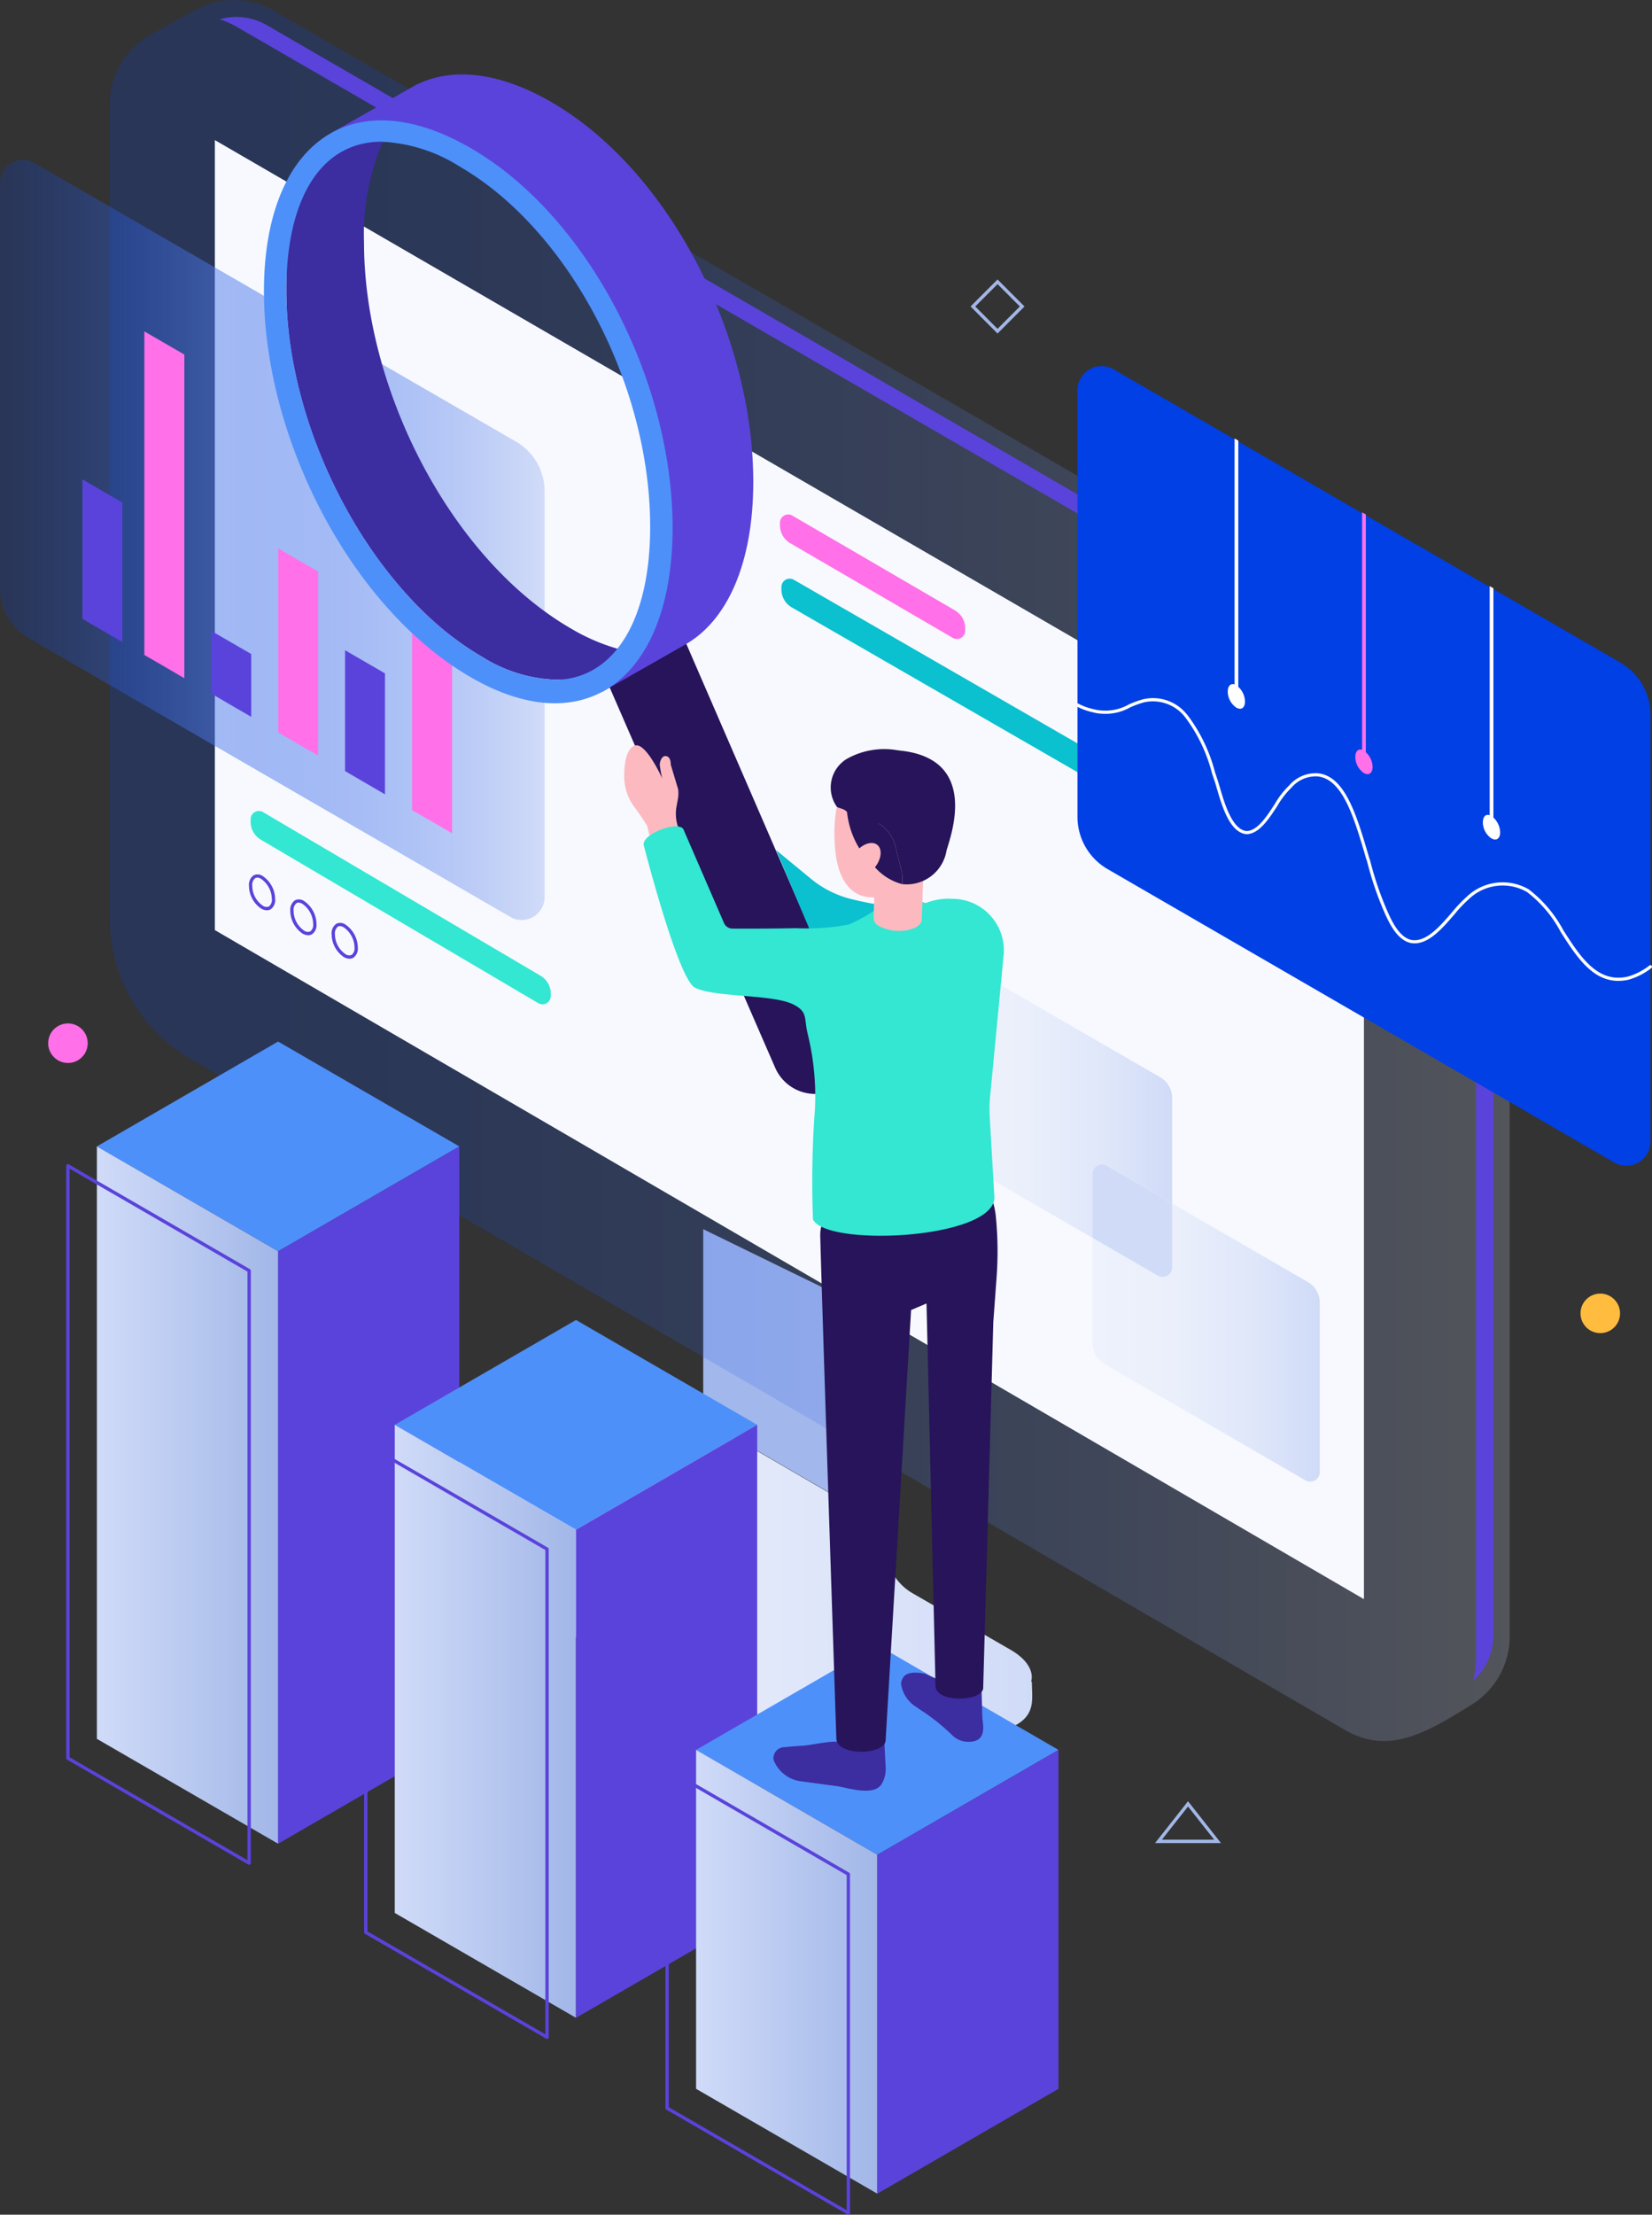 <svg xmlns="http://www.w3.org/2000/svg" xmlns:xlink="http://www.w3.org/1999/xlink" width="97" height="130" viewBox="0 0 97 130"><rect x="0" y="0" width="97" height="130" fill="#333333" stroke="none"/><defs><style>.a{fill:#a2b7eb;}.b{fill:url(#a);}.c{opacity:0.2;fill:url(#b);}.d{fill:#5a43db;}.e{fill:#f7f9ff;}.f{fill:#0bc0cf;}.g{fill:#33e7d2;}.h{fill:#ff70e9;}.i{fill:url(#c);}.j{fill:#0040e5;}.k{fill:#fff;}.l{fill:url(#d);}.m{fill:#d0dbf8;}.n{fill:#4e90f9;}.o{fill:url(#f);}.p{fill:#27145a;}.q{fill:#3c2da1;}.r{fill:#fcbac0;}.s{fill:#a2b7e8;}.t{fill:#ffbc3f;}</style><linearGradient id="a" y1="0.5" x2="1" y2="0.5" gradientUnits="objectBoundingBox"><stop offset="0" stop-color="#eef2fc"/><stop offset="0.357" stop-color="#e9eefb"/><stop offset="0.761" stop-color="#dbe3f9"/><stop offset="1" stop-color="#d0dbf8"/></linearGradient><linearGradient id="b" y1="0.5" x2="1" y2="0.5" gradientUnits="objectBoundingBox"><stop offset="0" stop-color="#0040e5"/><stop offset="0.122" stop-color="#0443e5"/><stop offset="0.261" stop-color="#124de6"/><stop offset="0.407" stop-color="#295ee8"/><stop offset="0.56" stop-color="#4876eb"/><stop offset="0.716" stop-color="#7194ef"/><stop offset="0.874" stop-color="#a3b9f3"/><stop offset="1" stop-color="#d0dbf8"/></linearGradient><linearGradient id="c" y1="0.5" x2="1" y2="0.5" gradientUnits="objectBoundingBox"><stop offset="0" stop-color="#0040e5" stop-opacity="0.2"/><stop offset="0.382" stop-color="#4c79ec" stop-opacity="0.494"/><stop offset="1" stop-color="#d0dbf8"/></linearGradient><linearGradient id="d" y1="0.5" x2="1" y2="0.5" gradientUnits="objectBoundingBox"><stop offset="0" stop-color="#eef2fc"/><stop offset="0.369" stop-color="#eaeffb"/><stop offset="0.725" stop-color="#dee6f9"/><stop offset="1" stop-color="#d0dbf8"/></linearGradient><linearGradient id="f" y1="0.5" x2="1" y2="0.5" gradientUnits="objectBoundingBox"><stop offset="0" stop-color="#d0dbf8"/><stop offset="1" stop-color="#a2b7e8"/></linearGradient></defs><g transform="translate(-24.049 -144.288)"><path class="a" d="M76.048,221.665,65.34,216.44V227.6l10.708,6.222Z"/><path class="b" d="M84.638,243.029l-.04-.042c.157-.6-.247-1.3-1.193-1.847l-5.768-3.327a3.179,3.179,0,0,1-1.589-2.754v-1.217L65.34,227.621v.351a1.585,1.585,0,0,1-2.376,1.377l-2.548-1.47a5.724,5.724,0,0,0-4.915-.35l-6.715,3.525a1.287,1.287,0,0,0-.811,1.16c-.013,0-.013,1.6-.013,1.6,0,.537.446,1.118,1.259,1.586l22.949,13.262a5.72,5.72,0,0,0,4.915.349L83.8,245.49C84.862,244.836,84.638,243.96,84.638,243.029Z"/><path class="c" d="M112.693,240.334V192.463a9.557,9.557,0,0,0-4.766-8.321l-67.77-39.21a4.7,4.7,0,0,0-4.492-.137c-.484.258-2.806,1.539-2.657,1.457a4.727,4.727,0,0,0-2.519,4.206v47.729a9.556,9.556,0,0,0,4.739,8.257l67.783,39.385c2.579,1.5,4.767.18,7.422-1.462A4.724,4.724,0,0,0,112.693,240.334Z"/><path class="d" d="M110.554,242.93a3.6,3.6,0,0,0,1.187-2.681V192.378a8.508,8.508,0,0,0-4.229-7.386l-67.769-39.21a3.586,3.586,0,0,0-2.8-.362,5.093,5.093,0,0,1,1.031.457l67.767,39.21c3.534,1.921,4.978,4.437,4.978,8.685v47.872A5.229,5.229,0,0,1,110.554,242.93Z"/><path class="e" d="M36.665,152.512v46.372l67.47,39.273V191.62Z"/><path class="f" d="M89.713,190.154v-.141a1.218,1.218,0,0,0-.608-1.055L70.662,178.321a.487.487,0,0,0-.73.422v.144a1.219,1.219,0,0,0,.608,1.056l18.443,10.633A.487.487,0,0,0,89.713,190.154Z"/><path class="g" d="M56.39,202.755v-.14a1.22,1.22,0,0,0-.608-1.056l-16.287-9.6a.486.486,0,0,0-.73.422v.145a1.22,1.22,0,0,0,.608,1.056l16.287,9.594A.486.486,0,0,0,56.39,202.755Z"/><path class="h" d="M80.723,181.31v-.141a1.218,1.218,0,0,0-.608-1.055l-9.54-5.56a.486.486,0,0,0-.73.422v.144a1.219,1.219,0,0,0,.609,1.056l9.54,5.556A.487.487,0,0,0,80.723,181.31Z"/><path class="d" d="M39.723,197.72a.689.689,0,0,1-.343-.1,1.628,1.628,0,0,1-.712-1.331.675.675,0,0,1,.27-.619.53.53,0,0,1,.539.043,1.656,1.656,0,0,1,.728,1.352.655.655,0,0,1-.265.6A.436.436,0,0,1,39.723,197.72Zm-.57-1.915a.234.234,0,0,0-.117.03.5.5,0,0,0-.173.45,1.42,1.42,0,0,0,.614,1.163.373.373,0,0,0,.365.047.485.485,0,0,0,.169-.433,1.469,1.469,0,0,0-.631-1.184A.481.481,0,0,0,39.152,195.8Z"/><path class="d" d="M42.15,199.185a.692.692,0,0,1-.343-.1,1.629,1.629,0,0,1-.712-1.331.674.674,0,0,1,.271-.618.527.527,0,0,1,.538.043,1.654,1.654,0,0,1,.728,1.352.654.654,0,0,1-.266.6A.425.425,0,0,1,42.15,199.185Zm-.57-1.915a.235.235,0,0,0-.117.03.5.5,0,0,0-.174.45,1.42,1.42,0,0,0,.614,1.163.371.371,0,0,0,.365.048.483.483,0,0,0,.169-.433,1.47,1.47,0,0,0-.631-1.184A.485.485,0,0,0,41.579,197.271Z"/><path class="d" d="M44.577,200.564a.688.688,0,0,1-.343-.1,1.628,1.628,0,0,1-.712-1.331.673.673,0,0,1,.271-.618.529.529,0,0,1,.538.043,1.656,1.656,0,0,1,.728,1.352.654.654,0,0,1-.266.6A.43.43,0,0,1,44.577,200.564Zm-.57-1.915a.232.232,0,0,0-.116.03.5.5,0,0,0-.174.45,1.42,1.42,0,0,0,.614,1.163.371.371,0,0,0,.365.048.485.485,0,0,0,.169-.433,1.471,1.471,0,0,0-.631-1.184A.487.487,0,0,0,44.006,198.649Z"/><path class="i" d="M54.349,170.213,39.5,161.626l-8.021-4.639-4.937-2.856-.481-.278a1.341,1.341,0,0,0-2.012,1.164v23.814a3.361,3.361,0,0,0,1.676,2.909l28.289,16.371a1.341,1.341,0,0,0,2.012-1.164V173.123A3.361,3.361,0,0,0,54.349,170.213Z"/><path class="d" d="M31.23,173.782v8.194c-1.023-.593-1.835-1.068-2.342-1.365v-8.186Z"/><path class="d" d="M38.8,182.679v3.686c-.8-.458-1.581-.915-2.342-1.365v-3.678Z"/><path class="h" d="M42.73,177.84v10.8c-.761-.441-1.547-.9-2.342-1.356v-10.8Z"/><path class="d" d="M46.653,183.815v7.1l-2.342-1.365v-7.093Z"/><path class="h" d="M50.593,178.672V193.2c-.414-.246-1.242-.72-2.35-1.356V177.315Z"/><path class="h" d="M34.874,165.1v19c-.837-.492-1.623-.949-2.35-1.365V163.74Z"/><path class="j" d="M120.955,186.236V211.3a1.415,1.415,0,0,1-2.12,1.228L89.077,195.3a3.542,3.542,0,0,1-1.762-3.063V167.195a1.415,1.415,0,0,1,2.12-1.228l29.753,17.213A3.533,3.533,0,0,1,120.955,186.236Z"/><path class="k" d="M97.15,185.469c0,.363-.214.525-.511.354a1.151,1.151,0,0,1-.5-.941c0-.319.161-.494.4-.42V170.028l.219.123v14.456A1.2,1.2,0,0,1,97.15,185.469Z"/><path class="h" d="M104.643,189.307c0,.363-.218.526-.515.355a1.155,1.155,0,0,1-.5-.945c0-.32.161-.491.4-.416V174.361l.218.123v13.961A1.2,1.2,0,0,1,104.643,189.307Z"/><path class="k" d="M112.133,193.145c0,.363-.218.526-.515.355a1.153,1.153,0,0,1-.5-.945c0-.32.161-.494.4-.416V178.694l.219.127v13.458A1.232,1.232,0,0,1,112.133,193.145Z"/><path class="k" d="M119.067,201.864c-1.541,0-2.472-1.453-3.376-2.864a7.189,7.189,0,0,0-1.976-2.348,2.867,2.867,0,0,0-3.428.421,7.787,7.787,0,0,0-.831.877c-.736.854-1.566,1.828-2.522,1.7-.837-.14-1.31-1.176-1.564-1.732a19,19,0,0,1-1.022-2.955.9.9,0,0,1-.031-.121l-.045-.122c-.711-2.433-1.379-4.72-2.875-4.859a1.888,1.888,0,0,0-1.525.668,4.858,4.858,0,0,0-.819,1.062c-.507.78-1.081,1.663-1.83,1.663-.971-.109-1.422-1.649-1.721-2.669-.054-.187-.1-.352-.147-.48-.049-.146-.1-.293-.147-.443a9.329,9.329,0,0,0-1.556-3.255.257.257,0,0,1-.023-.029,2.387,2.387,0,0,0-2.409-.862,5.109,5.109,0,0,0-.837.308,2.939,2.939,0,0,1-1.619.359,2.358,2.358,0,0,1-.545-.084,3.693,3.693,0,0,1-.947-.342.094.094,0,0,1,.088-.167,3.544,3.544,0,0,0,.906.327,2.345,2.345,0,0,0,.518.079,2.771,2.771,0,0,0,1.524-.345,5.235,5.235,0,0,1,.868-.318,2.545,2.545,0,0,1,2.571.9.237.237,0,0,1,.034.038,9.513,9.513,0,0,1,1.606,3.335c.049.148.1.3.146.441s.093.3.149.488c.268.913.715,2.44,1.551,2.534.638,0,1.182-.838,1.662-1.577a4.944,4.944,0,0,1,.852-1.1,2.049,2.049,0,0,1,1.675-.714c1.616.151,2.3,2.5,3.026,4.981l.051.143c.007.039.015.062.022.089a19.024,19.024,0,0,0,1.02,2.953c.24.526.686,1.5,1.42,1.625.847.115,1.648-.82,2.354-1.639a8,8,0,0,1,.853-.9,3.048,3.048,0,0,1,3.643-.437,7.431,7.431,0,0,1,2.037,2.409c.984,1.535,2,3.125,3.787,2.71a3.777,3.777,0,0,0,1.264-.649.091.091,0,0,1,.131.019.093.093,0,0,1-.019.131,3.956,3.956,0,0,1-1.331.682A2.734,2.734,0,0,1,119.067,201.864Z"/><path class="l" d="M89.033,212.711l3.841,2.221v-6.194a1.4,1.4,0,0,0-.7-1.215L80.368,200.7a.56.56,0,0,0-.84.486v9.939a1.4,1.4,0,0,0,.7,1.215l7.966,4.61V213.2A.559.559,0,0,1,89.033,212.711Z"/><path class="l" d="M100.84,219.54l-7.966-4.607v3.75a.56.56,0,0,1-.84.486l-3.84-2.223v6.191a1.4,1.4,0,0,0,.7,1.214l11.807,6.833a.559.559,0,0,0,.839-.486v-9.943A1.4,1.4,0,0,0,100.84,219.54Z"/><path class="m" d="M92.874,218.682v-3.75l-3.841-2.221a.559.559,0,0,0-.839.486v3.748l3.84,2.223A.56.56,0,0,0,92.874,218.682Z"/><path class="n" d="M40.378,217.738l10.64-6.156-10.64-6.156-10.64,6.156Z"/><path class="o" d="M29.738,211.582v34.775l10.64,6.156V217.738Z"/><path class="d" d="M40.378,217.738v34.775l10.64-6.156V211.582Z"/><path class="n" d="M57.869,234.081l10.64-6.156-10.64-6.156-10.64,6.156Z"/><path class="o" d="M47.228,227.924v28.652l10.64,6.156V234.081Z"/><path class="d" d="M57.869,234.081v28.652l10.64-6.156V227.924Z"/><path class="n" d="M75.561,253.162l10.64-6.156-10.64-6.156-10.64,6.156Z"/><path class="o" d="M64.921,247.006V266.9l10.64,6.156V253.162Z"/><path class="d" d="M38.677,253.747a.1.1,0,0,1-.049-.013l-10.64-6.156a.1.1,0,0,1-.048-.084V212.718a.1.1,0,0,1,.048-.084.094.094,0,0,1,.1,0l10.64,6.156a.1.1,0,0,1,.049.084v34.775a.1.1,0,0,1-.049.084A.1.1,0,0,1,38.677,253.747Zm-10.543-6.309,10.446,6.043v-34.55l-10.446-6.044Z"/><path class="d" d="M56.167,263.967a.1.1,0,0,1-.049-.013L45.478,257.8a.1.1,0,0,1-.049-.084V229.061a.1.1,0,0,1,.049-.084.1.1,0,0,1,.1,0l10.64,6.157a.1.1,0,0,1,.049.084v28.652a.1.1,0,0,1-.049.084A.1.1,0,0,1,56.167,263.967Zm-10.543-6.31L56.07,263.7V235.273l-10.446-6.044Z"/><path class="d" d="M73.86,274.288a.094.094,0,0,1-.049-.013l-10.64-6.156a.1.1,0,0,1-.049-.084V248.143a.1.1,0,0,1,.049-.084.093.093,0,0,1,.1,0l10.64,6.156a.1.1,0,0,1,.048.084V274.19a.1.1,0,0,1-.1.1Zm-10.542-6.309,10.445,6.043V254.355l-10.445-6.045Z"/><path class="d" d="M75.561,253.162v19.892L86.2,266.9V247.006Z"/><path class="p" d="M71.907,208.5a2.553,2.553,0,0,1-2.341-1.535L59.21,183.178l4.427-2.734,10.608,24.469a2.557,2.557,0,0,1-2.338,3.582Z"/><path class="d" d="M68.279,172.569c0-8.617-4.947-18.292-11.848-22.284-3.131-1.812-5.876-2.053-7.962-1.009l-4.939,2.8,4.137.079,3.879,1.361,4.4,3.773,3.5,5.134,2.784,6.045.763,7.689-1.051,4.607-2.573,4.156,4.854-2.762C66.755,180.756,68.279,177.351,68.279,172.569Z"/><path class="q" d="M45.423,158.524a13.728,13.728,0,0,1,1.469-6.7c-5.362,1.394-6.031,4.7-6.031,9.494,0,8.338,5.046,17.79,11.488,21.518a8.729,8.729,0,0,0,4.285,1.351c.949,0,3.185,0,4.179-1.684a11.7,11.7,0,0,1-3.244-1.324C50.522,177.1,45.423,167.14,45.423,158.524Z"/><path class="n" d="M51.693,152.984c-7.048-4.077-12.146-.215-12.146,8.4s5.1,18.58,12.146,22.658c6.9,3.993,11.848-.158,11.848-8.775S58.593,156.977,51.693,152.984Zm7.47,30.443a4.451,4.451,0,0,1-2.528.762,8.729,8.729,0,0,1-4.285-1.351c-6.442-3.728-11.488-13.179-11.488-21.518,0-4.8,1.615-7.893,4.381-8.571a5.028,5.028,0,0,1,1.2-.143,9.363,9.363,0,0,1,4.59,1.453c6.381,3.691,11.191,12.782,11.191,21.144C62.227,179.222,61.1,182.128,59.163,183.428Z"/><path class="f" d="M79.476,197.24,77.713,203a3.2,3.2,0,0,0-1.5-1.322c-.994-.425-2.908-1.042-4.034-1.434l-2.557-6.054,2.035,1.676a6,6,0,0,0,2.48,1.223,22.432,22.432,0,0,0,2.725.478A6.31,6.31,0,0,0,79.476,197.24Z"/><path class="r" d="M60.7,189.9c-.006-.73.1-1.626.6-1.839.653-.274,1.634,1.925,1.634,1.925a7.137,7.137,0,0,1-.144-.786c-.005-.245.134-.532.317-.532.23,0,.323.2.329.515l.432,1.434a1.915,1.915,0,0,1-.021.6l-.071.391a2.4,2.4,0,0,0,.114,1.3l.529,1.393-1.81.786-.56-2.313a12.973,12.973,0,0,0-.763-1.128A3.024,3.024,0,0,1,60.7,189.9Z"/><path class="q" d="M76.954,243.1a1.891,1.891,0,0,0,.889,1.38c.126.093.3.209.477.324a12.372,12.372,0,0,1,1.621,1.319,1.344,1.344,0,0,0,.878.407c.543.027,1.022-.147.955-.968-.006-.055-.011-.154-.022-.252l-.017-.132c-.011-.06-.045-1.581-.05-1.614-.066.275-.447-.8-.683-.809-.357-.017-.307.836-.548.611-.433-.413-.9-.224-2.086-.833l-.229-.037c-.923-.109-1.064.2-1.158.478A1.25,1.25,0,0,0,76.954,243.1Z"/><path class="q" d="M70,246.855s.836-.081,1.116-.091c.658-.025,2.1-.437,2.547-.127.512.355,1.647.651,1.663-.3l.65.21c.012.2.07,1.388.074,1.462a1.7,1.7,0,0,1-.238,1.006c-.431.681-1.769.284-2.534.13l-2.286-.308a1.987,1.987,0,0,1-1.526-1.261A.653.653,0,0,1,70,246.855Z"/><path class="p" d="M82.117,213.97l.269.993a4.461,4.461,0,0,1,.137.749,20.968,20.968,0,0,1,.041,3.578l-.192,2.606-.592,21.428c.058.862-2.81.949-2.8-.085L78.451,220.8l-.906.387L76.05,246.429c0,.886-2.866.969-2.893-.1,0,0-.846-25.493-.946-29.493-.071-2.818,5.039-2.061,5.039-2.181l-2.65-2.075Z"/><path class="g" d="M82.187,208.631l.8-8.357a3.025,3.025,0,0,0-3.039-3.226,3.478,3.478,0,0,0-.435,0,3.714,3.714,0,0,0-1.09.241c-.135.048-1.143-.55-1.279-.487l-1.762.938-.049.027a8.668,8.668,0,0,1-1.444.789,13.611,13.611,0,0,1-3.117.215c-1.287.03-2.993.028-3.718.025a.54.54,0,0,1-.493-.325l-2.392-5.52c-.345-.5-2.49.31-2.317.97,0,0,2.005,7.848,3.007,8.346,1.174.583,4.594.369,5.793.992.831.431.6.772.814,1.685l.049.208a15.326,15.326,0,0,1,.385,4.229,57.288,57.288,0,0,0-.115,6.486c.776,1.624,10.526,1.172,10.654-1.254l-.278-4.787A7.9,7.9,0,0,1,82.187,208.631Z"/><path class="r" d="M73.172,194.775c.467,2.315,2,2.535,3.446,1.838a5.238,5.238,0,0,0,2.691-4.058,3.149,3.149,0,0,0-2.926-3.608C72.406,188.671,73.01,193.973,73.172,194.775Z"/><path class="r" d="M78.332,193.681l-.163,4.6c-.008.215-.213.415-.581.535a2.5,2.5,0,0,1-1.977-.2.524.524,0,0,1-.266-.432c-.008,0,.153-4.6.153-4.6Z"/><path class="p" d="M76.5,191.888a2.382,2.382,0,0,1-1.97.974c-.231-.008-.453-.577-.747-.911-.191-.218-.48-.206-.6-.311a1.963,1.963,0,0,1,.559-2.789,4.47,4.47,0,0,1,3.061-.513c.117.023-.623.379-.529.452A2.21,2.21,0,0,1,76.5,191.888Z"/><path class="p" d="M76.968,195.348l-.341-1.371a2.224,2.224,0,0,0-1.472-1.581l-1.371-.444a5.071,5.071,0,0,0,1.64,3.243,3.24,3.24,0,0,0,1.6.993l.008-.223A2.246,2.246,0,0,0,76.968,195.348Z"/><path class="p" d="M76.806,188.338c-1.668-.151-3.035,1.224-3.038,3.249,0,.125.008.244.017.364l1.371.444a2.224,2.224,0,0,1,1.472,1.581l.341,1.371a2.246,2.246,0,0,1,.065.616l-.008.223a2.371,2.371,0,0,0,2.6-1.969C79.828,193.463,81.656,188.779,76.806,188.338Z"/><path class="r" d="M74.31,194.291c-.383.475-.444,1.062-.135,1.311s.868.066,1.25-.409.444-1.062.136-1.311S74.693,193.816,74.31,194.291Z"/><path class="s" d="M82.621,163.866l-1.584-1.588,1.584-1.587,1.584,1.587Zm-1.309-1.588,1.309,1.313,1.31-1.313-1.31-1.312Z"/><path class="s" d="M95.742,252.476H91.869l1.937-2.457Zm-3.472-.2h3.072l-1.536-1.947Z"/><path class="t" d="M117.74,222.509a1.16,1.16,0,1,1,1.4-.856A1.16,1.16,0,0,1,117.74,222.509Z"/><path class="h" d="M27.766,206.651a1.16,1.16,0,1,1,1.4-.856A1.16,1.16,0,0,1,27.766,206.651Z"/></g></svg>
